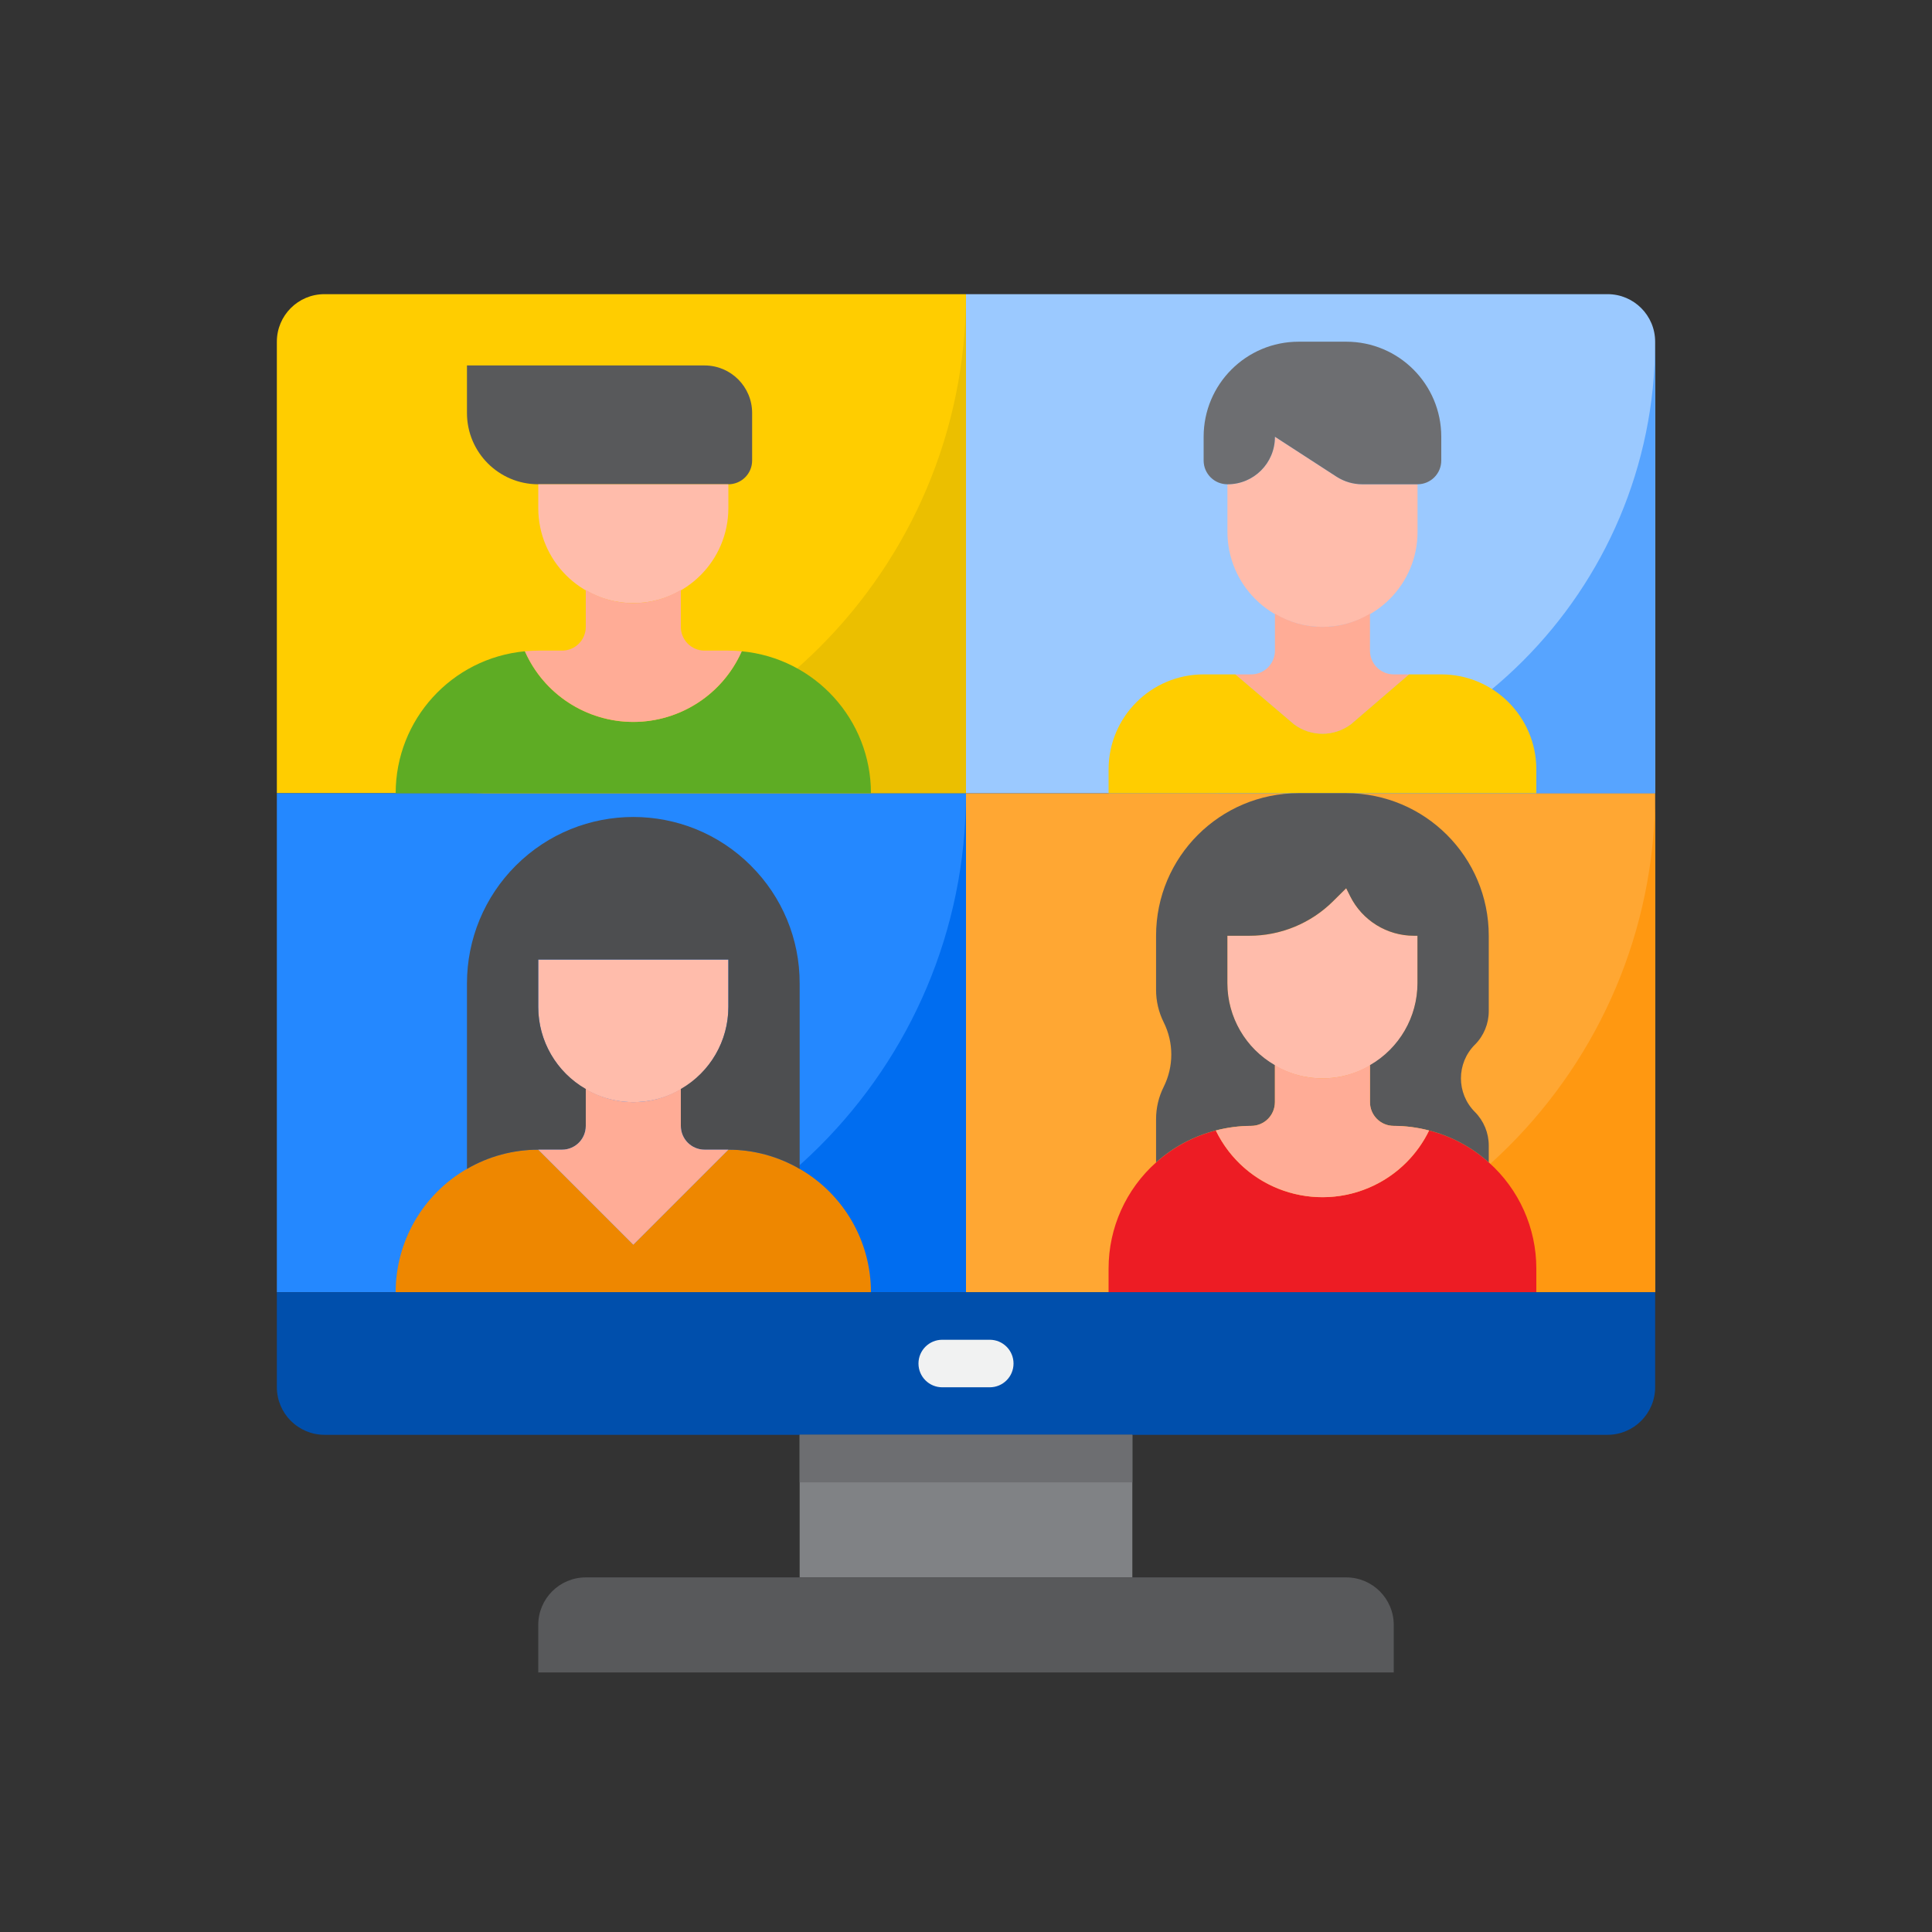<?xml version="1.0" encoding="UTF-8"?>
<svg id="Capa_1" xmlns="http://www.w3.org/2000/svg" viewBox="0 0 500 500">
  <rect x="0" y="0" width="500" height="500" fill="#333333" stroke="none"/>
  <defs>
    <style>
      .cls-1 {
        fill: #ee8700;
      }

      .cls-2 {
        fill: #2488ff;
      }

      .cls-3 {
        fill: #9bc9ff;
      }

      .cls-4 {
        fill: #ffac96;
      }

      .cls-5 {
        fill: #006df0;
      }

      .cls-6 {
        fill: #5eac24;
      }

      .cls-7 {
        fill: #ffa733;
      }

      .cls-8 {
        fill: #6d6e71;
      }

      .cls-9 {
        fill: #004fac;
      }

      .cls-10 {
        fill: #57a4ff;
      }

      .cls-11 {
        fill: #f1f2f2;
      }

      .cls-12 {
        fill: #ffbcab;
      }

      .cls-13 {
        fill: #ebbf00;
      }

      .cls-14 {
        fill: #808285;
      }

      .cls-15 {
        fill: none;
      }

      .cls-16 {
        fill: #ffcd00;
      }

      .cls-17 {
        fill: #4d4e50;
      }

      .cls-18 {
        fill: #ed1c24;
      }

      .cls-19 {
        fill: #ff9811;
      }

      .cls-20 {
        fill: #58595b;
      }
    </style>
  </defs>
  <g id="communication-call-vedio_call-man-woman">
    <path class="cls-16" d="m83.95,76.13h166.05v129.15H71.65v-116.85c0-6.79,5.51-12.3,12.3-12.3Z" />
    <path class="cls-2" d="m71.65,205.28h178.35v129.15H71.65v-129.15Z" />
    <path class="cls-7" d="m250,205.28h178.35v129.15h-178.35v-129.15Z" />
    <path class="cls-19" d="m299.2,334.43h129.15v-129.15c0,71.33-57.82,129.15-129.15,129.15Z" />
    <path class="cls-5" d="m120.85,334.43h129.15v-129.15c0,71.33-57.82,129.15-129.15,129.15Z" />
    <path class="cls-13" d="m120.85,205.28h129.15V76.13c0,71.33-57.82,129.15-129.15,129.15Z" />
    <path class="cls-3" d="m250,76.13h166.05c6.79,0,12.3,5.51,12.3,12.3v116.85h-178.35V76.13h0Z" />
    <path class="cls-10" d="m311.5,205.28h116.85v-116.85c0,64.53-52.31,116.85-116.85,116.85Z" />
    <path class="cls-18" d="m342.25,309.83c-11.75.03-22.48-6.68-27.6-17.26-5.74,1.47-11.04,4.3-15.45,8.26-7.83,6.98-12.3,16.96-12.3,27.45v6.15h110.7v-6.15c0-10.48-4.47-20.47-12.3-27.45-4.41-3.96-9.71-6.79-15.45-8.26-5.12,10.58-15.85,17.28-27.6,17.26Z" />
    <path class="cls-1" d="m206.95,302.5c-5.6-3.26-11.97-4.97-18.45-4.98l-24.6,24.6-24.6-24.6c-6.48,0-12.85,1.72-18.45,4.98-11.41,6.58-18.45,18.75-18.45,31.92h123c0-13.17-7.04-25.35-18.45-31.92Z" />
    <path class="cls-12" d="m345.88,123.36l-15.93-10.33c.04,6.75-5.4,12.26-12.15,12.3-.02,0-.05,0-.07,0h-.07v12.3c0,13.59,11.01,24.6,24.6,24.6s24.6-11.01,24.6-24.6v-12.3h-14.32c-2.36,0-4.67-.68-6.65-1.97Z" />
    <path class="cls-15" d="m329.95,113.03l15.93,10.33c1.98,1.28,4.29,1.97,6.65,1.97h14.32c3.4,0,6.15-2.75,6.15-6.15v-6.15c0-13.59-11.01-24.6-24.6-24.6h-12.3c-13.59,0-24.6,11.01-24.6,24.6v6.15c0,3.4,2.75,6.15,6.15,6.15h.07c6.75,0,12.23-5.47,12.23-12.23,0-.02,0-.05,0-.07Z" />
    <path class="cls-4" d="m349.63,187.44l15.03-12.91h-3.96c-3.4,0-6.15-2.75-6.15-6.15v-9.56c-7.57,4.55-17.03,4.55-24.6,0v9.56c0,3.4-2.75,6.15-6.15,6.15h-4.09l15.16,12.91c4.37,3.28,10.39,3.28,14.76,0Z" />
    <path class="cls-16" d="m373,174.53h-8.34l-15.03,12.91c-4.37,3.28-10.39,3.28-14.76,0l-15.16-12.91h-8.21c-13.59,0-24.6,11.01-24.6,24.6v6.15h110.7v-6.15c0-13.59-11.01-24.6-24.6-24.6Z" />
    <path class="cls-20" d="m139.3,125.33h49.2c3.4,0,6.15-2.75,6.15-6.15v-12.3c0-6.79-5.51-12.3-12.3-12.3h-61.5v12.3c0,10.19,8.26,18.45,18.45,18.45Z" />
    <path class="cls-12" d="m139.3,131.48c0,13.59,11.01,24.6,24.6,24.6s24.6-11.01,24.6-24.6v-6.15h-49.2v6.15Z" />
    <path class="cls-15" d="m194.65,119.18v-12.3c0-6.79-5.51-12.3-12.3-12.3h-61.5v12.3c0,10.19,8.26,18.45,18.45,18.45h49.2c3.4,0,6.15-2.75,6.15-6.15Z" />
    <path class="cls-12" d="m163.9,285.23c13.59,0,24.6-11.01,24.6-24.6v-12.3h-49.2v12.3c0,13.59,11.01,24.6,24.6,24.6Z" />
    <path class="cls-17" d="m194.34,224.04c-16.81-16.81-44.07-16.81-60.88,0-8.08,8.07-12.61,19.03-12.61,30.45v48.02c5.6-3.26,11.97-4.97,18.45-4.98h6.15c3.4,0,6.15-2.75,6.15-6.15v-9.56c-7.59-4.36-12.28-12.43-12.3-21.19v-12.3h49.2v12.3c-.02,8.75-4.71,16.83-12.3,21.19v9.56c0,3.4,2.75,6.15,6.15,6.15h6.15c6.48,0,12.85,1.72,18.45,4.98v-48.02c.03-11.42-4.51-22.38-12.61-30.44Z" />
    <path class="cls-4" d="m176.2,291.38v-9.56c-7.57,4.55-17.03,4.55-24.6,0v9.56c0,3.4-2.75,6.15-6.15,6.15h-6.15l24.6,24.6,24.6-24.6h-6.15c-3.4,0-6.15-2.75-6.15-6.15Z" />
    <path class="cls-8" d="m348.4,88.43h-12.3c-13.59,0-24.6,11.01-24.6,24.6v6.15c0,3.4,2.75,6.15,6.15,6.15h.07c6.75,0,12.23-5.47,12.23-12.23,0-.02,0-.05,0-.07l15.93,10.33c1.98,1.28,4.29,1.97,6.65,1.97h14.32c3.4,0,6.15-2.75,6.15-6.15v-6.15c0-13.59-11.01-24.6-24.6-24.6Z" />
    <path class="cls-12" d="m342.25,279.08c13.59,0,24.6-11.01,24.6-24.6v-12.3h-.9c-6.99,0-13.37-3.95-16.5-10.2l-1.05-2.1-3.41,3.38c-5.76,5.71-13.54,8.92-21.65,8.92h-5.69v12.3c0,13.59,11.01,24.6,24.6,24.6Z" />
    <path class="cls-20" d="m381.69,270.38c2.31-2.31,3.6-5.43,3.6-8.7v-19.51c0-20.38-16.52-36.9-36.9-36.9h-12.3c-20.38,0-36.9,16.52-36.9,36.9v14.04c0,2.9.68,5.76,1.97,8.35,2.63,5.26,2.63,11.45,0,16.72-1.3,2.59-1.97,5.45-1.97,8.35v11.19c4.41-3.96,9.71-6.79,15.45-8.26,2.99-.78,6.06-1.18,9.15-1.19,3.4,0,6.15-2.75,6.15-6.15v-9.56c-7.59-4.36-12.28-12.43-12.3-21.19v-12.3h5.69c8.11,0,15.9-3.21,21.65-8.92l3.41-3.38,1.05,2.1c3.13,6.25,9.51,10.2,16.5,10.2h.9v12.3c-.02,8.75-4.71,16.83-12.3,21.19v9.56c0,3.4,2.75,6.15,6.15,6.15,3.09.01,6.16.41,9.15,1.19,5.74,1.47,11.04,4.3,15.45,8.26v-4.36c0-3.26-1.3-6.39-3.6-8.7-4.8-4.8-4.8-12.59,0-17.39Z" />
    <path class="cls-4" d="m354.55,285.23v-9.56c-7.57,4.55-17.03,4.55-24.6,0v9.56c0,3.4-2.75,6.15-6.15,6.15-3.09.01-6.16.41-9.15,1.19,7.42,15.24,25.8,21.58,41.04,14.16,6.17-3,11.15-7.99,14.16-14.16-2.99-.78-6.06-1.18-9.15-1.19-3.4,0-6.15-2.75-6.15-6.15Z" />
    <path class="cls-9" d="m428.35,334.43v24.6c-.02,6.78-5.52,12.28-12.3,12.3H83.95c-6.78-.02-12.28-5.52-12.3-12.3v-24.6h356.69Z" />
    <path class="cls-14" d="m206.95,371.33h86.1v36.9h-86.1v-36.9Z" />
    <path class="cls-20" d="m151.6,408.23c-6.79,0-12.3,5.51-12.3,12.3v12.3h221.4v-12.3c0-6.79-5.51-12.3-12.3-12.3h-196.8Z" />
    <path class="cls-8" d="m206.95,371.33h86.1v12.3h-86.1v-12.3Z" />
    <path class="cls-6" d="m191.96,168.55c-6.84,15.49-24.95,22.51-40.45,15.67-6.99-3.09-12.58-8.67-15.67-15.67-18.95,1.78-33.44,17.69-33.44,36.73h123c0-19.04-14.49-34.94-33.44-36.73Z" />
    <path class="cls-4" d="m163.9,186.83c12.14,0,23.14-7.17,28.06-18.28-1.14-.1-2.29-.17-3.46-.17h-6.15c-3.4,0-6.15-2.75-6.15-6.15v-9.56c-7.57,4.55-17.03,4.55-24.6,0v9.56c0,3.4-2.75,6.15-6.15,6.15h-6.15c-1.17,0-2.32.07-3.46.17,4.91,11.11,15.91,18.27,28.06,18.28Z" />
    <path class="cls-11" d="m256.15,346.73h-12.3c-3.4,0-6.15,2.75-6.15,6.15s2.75,6.15,6.15,6.15h12.3c3.4,0,6.15-2.75,6.15-6.15s-2.75-6.15-6.15-6.15Z" />
  </g>
</svg>
